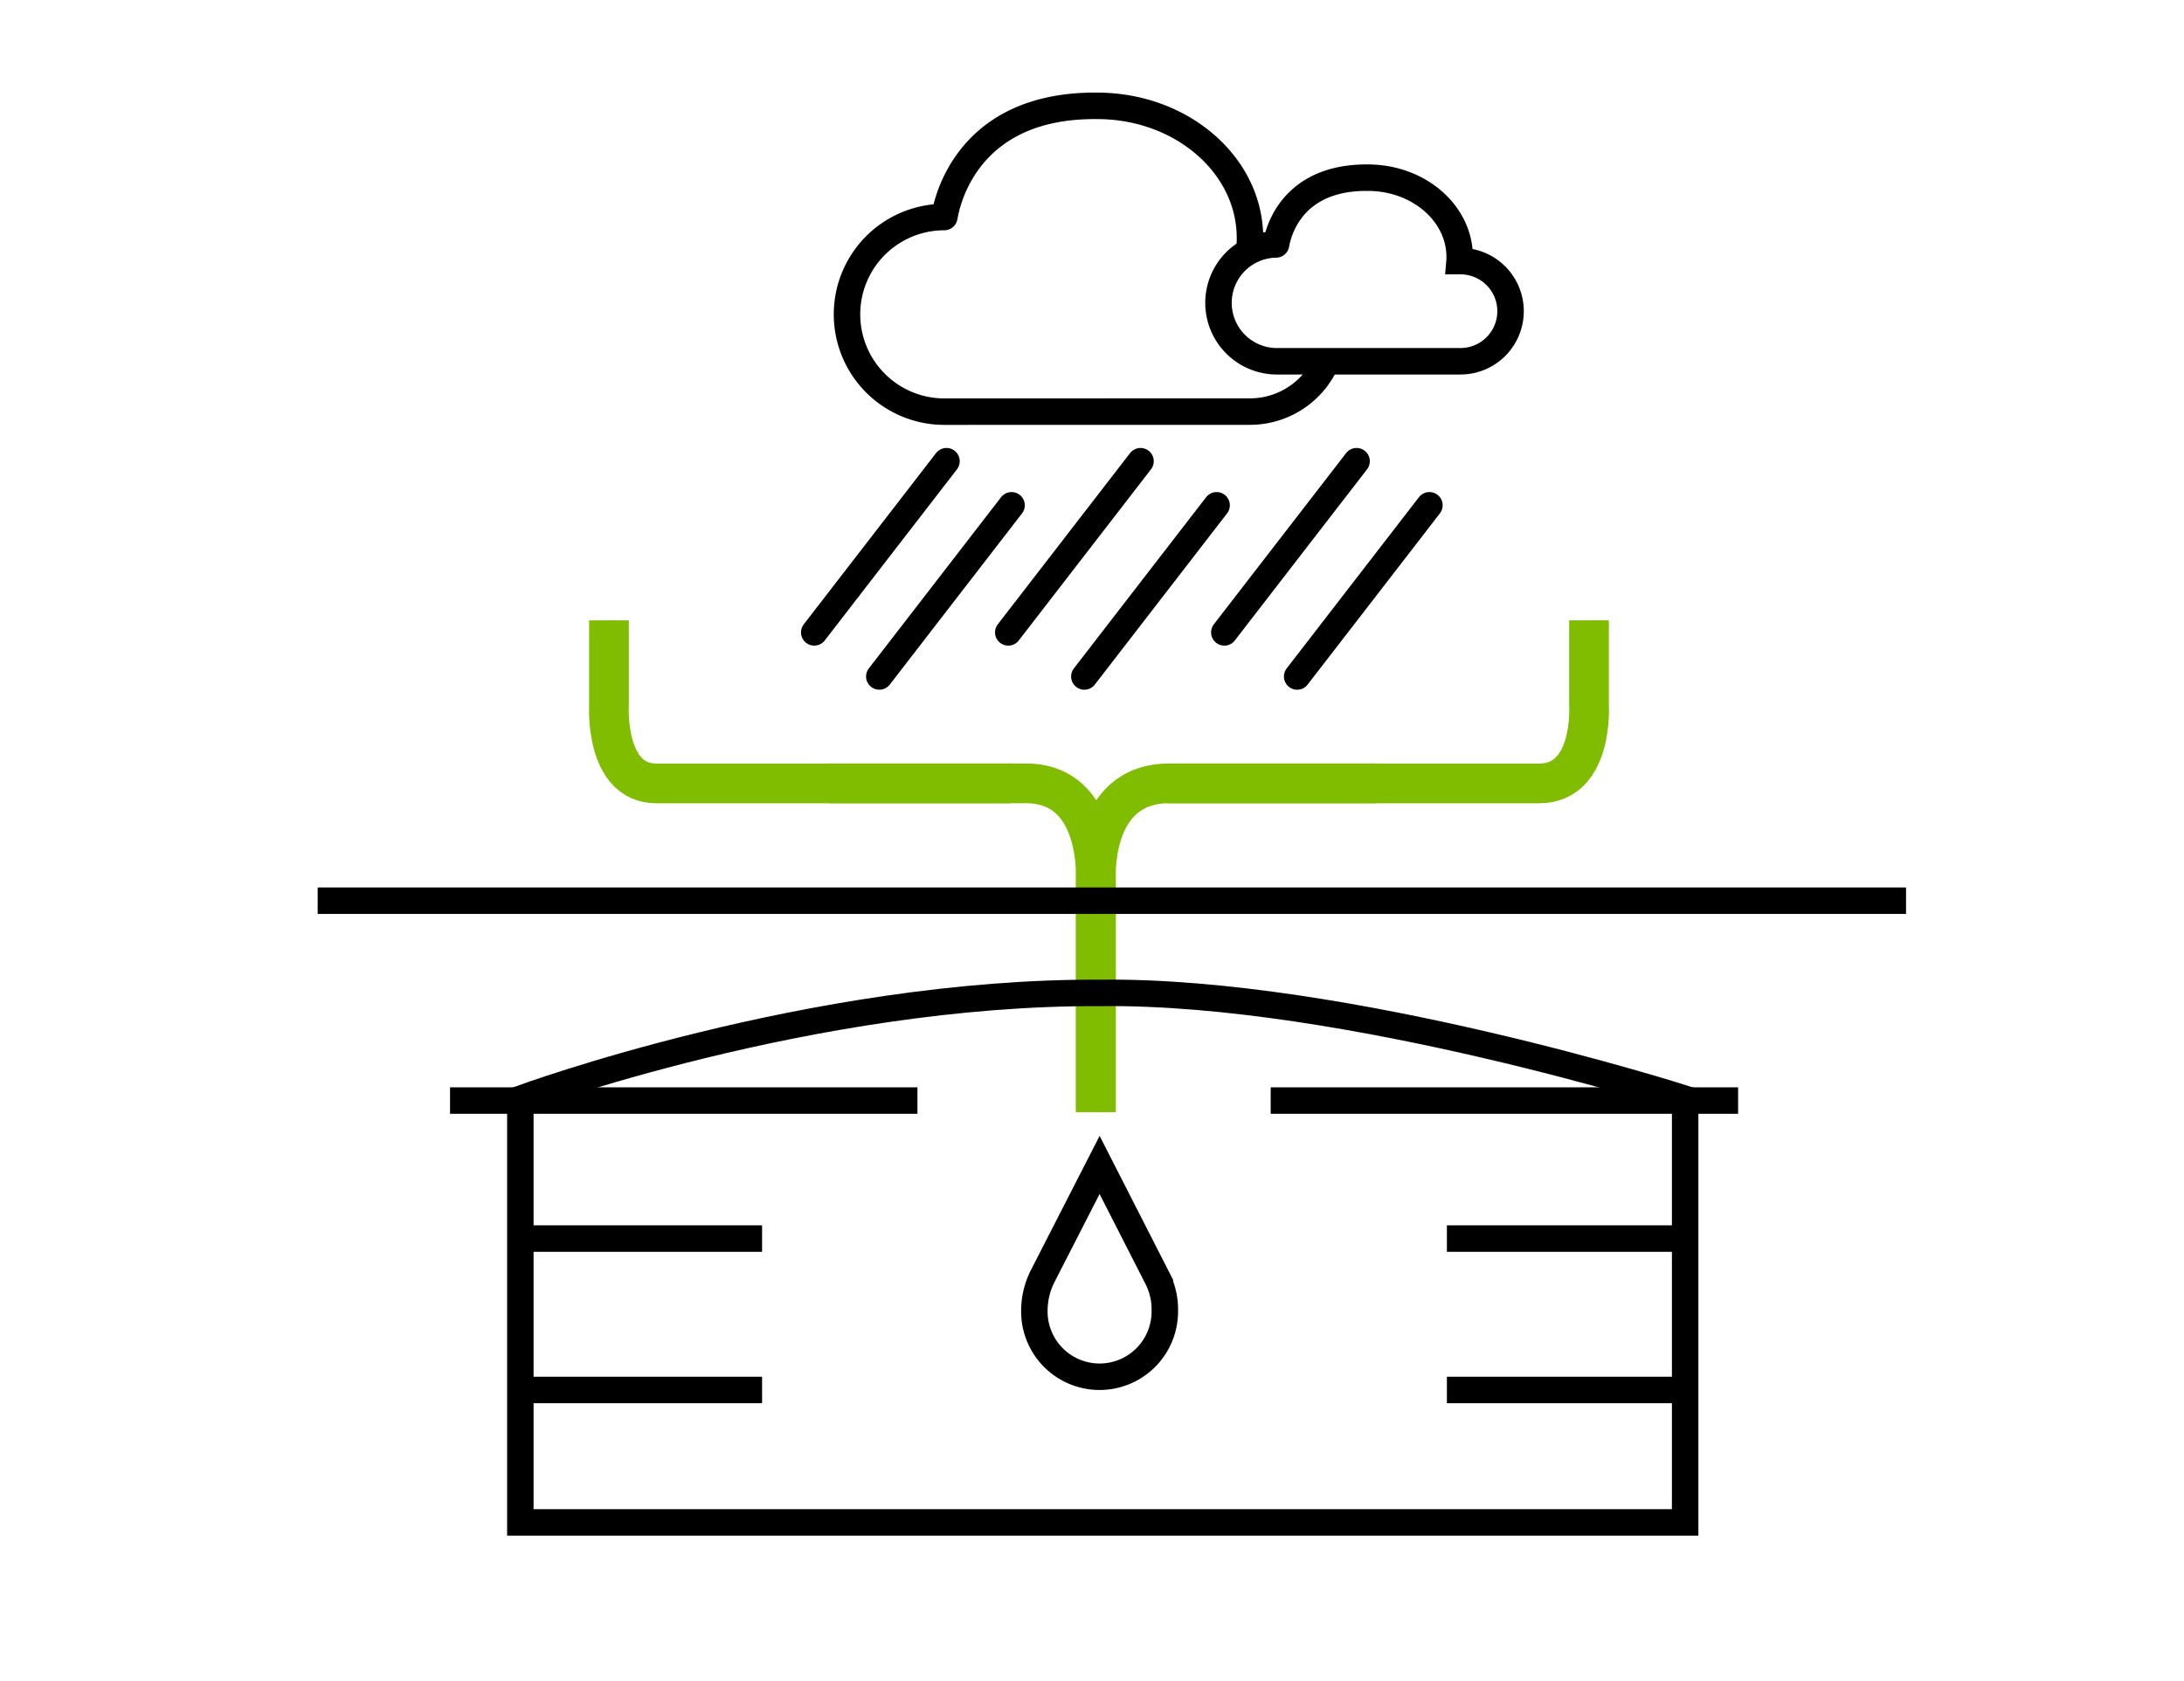 <svg xmlns="http://www.w3.org/2000/svg" width="165" height="127" viewBox="0 0 165 127">
  <g id="recoleccion-agua" transform="translate(-720 -224)">
    <g id="Grupo_5631" data-name="Grupo 5631">
      <rect id="Rectángulo_356" data-name="Rectángulo 356" width="165" height="127" transform="translate(720 224)" fill="#fff"/>
      <path id="Trazado_13820" data-name="Trazado 13820" d="M7.347,35a7.348,7.348,0,0,1,0-14.7c.048,0,.965-8.5,11.548-8.4,6.377,0,11.546,4.463,11.546,9.972,0,.175,0,.35-.015.524h.015a6.3,6.3,0,1,1,0,12.6Z" transform="translate(783.994 220.096)" fill="#fff" stroke="#000" stroke-linecap="square" stroke-width="2"/>
      <path id="Trazado_13819" data-name="Trazado 13819" d="M76.527,13.87a4.414,4.414,0,0,1,0-8.827c.028,0,.58-5.1,6.937-5.042C87.292,0,90.4,2.682,90.4,5.989c0,.106,0,.211-.009.315H90.4a3.783,3.783,0,1,1,0,7.565Z" transform="translate(739.877 237.421)" fill="#fff" stroke="#000" stroke-linecap="square" stroke-width="2"/>
      <path id="Trazado_13978" data-name="Trazado 13978" d="M9159.992,928,9150,940.932" transform="translate(-8368.484 -669.16)" fill="none" stroke="#000" stroke-linecap="round" stroke-width="2"/>
      <path id="Trazado_13981" data-name="Trazado 13981" d="M9159.992,928,9150,940.932" transform="translate(-8348.078 -665.83)" fill="none" stroke="#000" stroke-linecap="round" stroke-width="2"/>
      <path id="Trazado_13979" data-name="Trazado 13979" d="M9159.992,928,9150,940.932" transform="translate(-8363.569 -665.83)" fill="none" stroke="#000" stroke-linecap="round" stroke-width="2"/>
      <path id="Trazado_13982" data-name="Trazado 13982" d="M9159.992,928,9150,940.932" transform="translate(-8337.503 -669.16)" fill="none" stroke="#000" stroke-linecap="round" stroke-width="2"/>
      <path id="Trazado_13980" data-name="Trazado 13980" d="M9159.992,928,9150,940.932" transform="translate(-8353.826 -669.16)" fill="none" stroke="#000" stroke-linecap="round" stroke-width="2"/>
      <path id="Trazado_13983" data-name="Trazado 13983" d="M9159.992,928,9150,940.932" transform="translate(-8332 -665.83)" fill="none" stroke="#000" stroke-linecap="round" stroke-width="2"/>
      <g id="Grupo_5629" data-name="Grupo 5629">
        <g id="Grupo_5628" data-name="Grupo 5628" transform="translate(802.791 270.866)">
          <path id="Trazado_14008" data-name="Trazado 14008" d="M12.825,21.164V5.547c0-6.075-7.42-5.535-7.42-5.535H-12" transform="translate(0 25.134) rotate(-90)" fill="none" stroke="#80bc00" stroke-width="3"/>
          <path id="Trazado_14006" data-name="Trazado 14006" d="M0,.008H6.4s5.913-.368,5.913,3.765V31.886" transform="translate(37.267 0) rotate(90)" fill="none" stroke="#80bc00" stroke-linejoin="bevel" stroke-width="3"/>
        </g>
        <g id="Grupo_5627" data-name="Grupo 5627" transform="translate(766 270.866)">
          <path id="Trazado_14010" data-name="Trazado 14010" d="M12.825,0V14.866c0,5.784-7.42,5.269-7.42,5.269H-12" transform="translate(16.643 25.134) rotate(-90)" fill="none" stroke="#80bc00" stroke-width="3"/>
          <path id="Trazado_14009" data-name="Trazado 14009" d="M0,30.346H6.4s5.913.35,5.913-3.584V0" transform="translate(30.354 0) rotate(90)" fill="none" stroke="#80bc00" stroke-linejoin="bevel" stroke-width="3"/>
        </g>
      </g>
      <path id="Trazado_14023" data-name="Trazado 14023" d="M9098,976.039h120" transform="translate(-8354 -684)" fill="none" stroke="#000" stroke-width="2"/>
      <g id="Grupo_5630" data-name="Grupo 5630" transform="translate(-0.688)">
        <path id="Trazado_14022" data-name="Trazado 14022" d="M-6338.5-102.927a5.8,5.8,0,0,1,.644-2.706l4.284-8.366,4.357,8.536a5.228,5.228,0,0,1,.57,2.537A4.927,4.927,0,0,1-6333.573-98,4.927,4.927,0,0,1-6338.5-102.927Z" transform="translate(7137.334 426)" fill="#fff" stroke="#000" stroke-width="2"/>
        <path id="Trazado_14024" data-name="Trazado 14024" d="M9122,1056v32h88v-32s-25.618-8.207-44.129-8C9143.977,1047.885,9122,1056,9122,1056Z" transform="translate(-8362 -748.996)" fill="none" stroke="#000" stroke-width="2"/>
        <path id="Trazado_14025" data-name="Trazado 14025" d="M9114,990.279h35.312" transform="translate(-8359.312 -683.142)" fill="none" stroke="#000" stroke-width="2"/>
        <path id="Trazado_14028" data-name="Trazado 14028" d="M9114,990.279h35.312" transform="translate(-8297.312 -683.142)" fill="none" stroke="#000" stroke-width="2"/>
        <path id="Trazado_14026" data-name="Trazado 14026" d="M9116,996.563h18.263" transform="translate(-8356 -679)" fill="none" stroke="#000" stroke-width="2"/>
        <path id="Trazado_14029" data-name="Trazado 14029" d="M9116,996.563h18.263" transform="translate(-8286 -679)" fill="none" stroke="#000" stroke-width="2"/>
        <path id="Trazado_14027" data-name="Trazado 14027" d="M9116,996.563h18.263" transform="translate(-8356 -667.563)" fill="none" stroke="#000" stroke-width="2"/>
        <path id="Trazado_14030" data-name="Trazado 14030" d="M9116,996.563h18.263" transform="translate(-8286 -667.563)" fill="none" stroke="#000" stroke-width="2"/>
      </g>
    </g>
  </g>
</svg>
